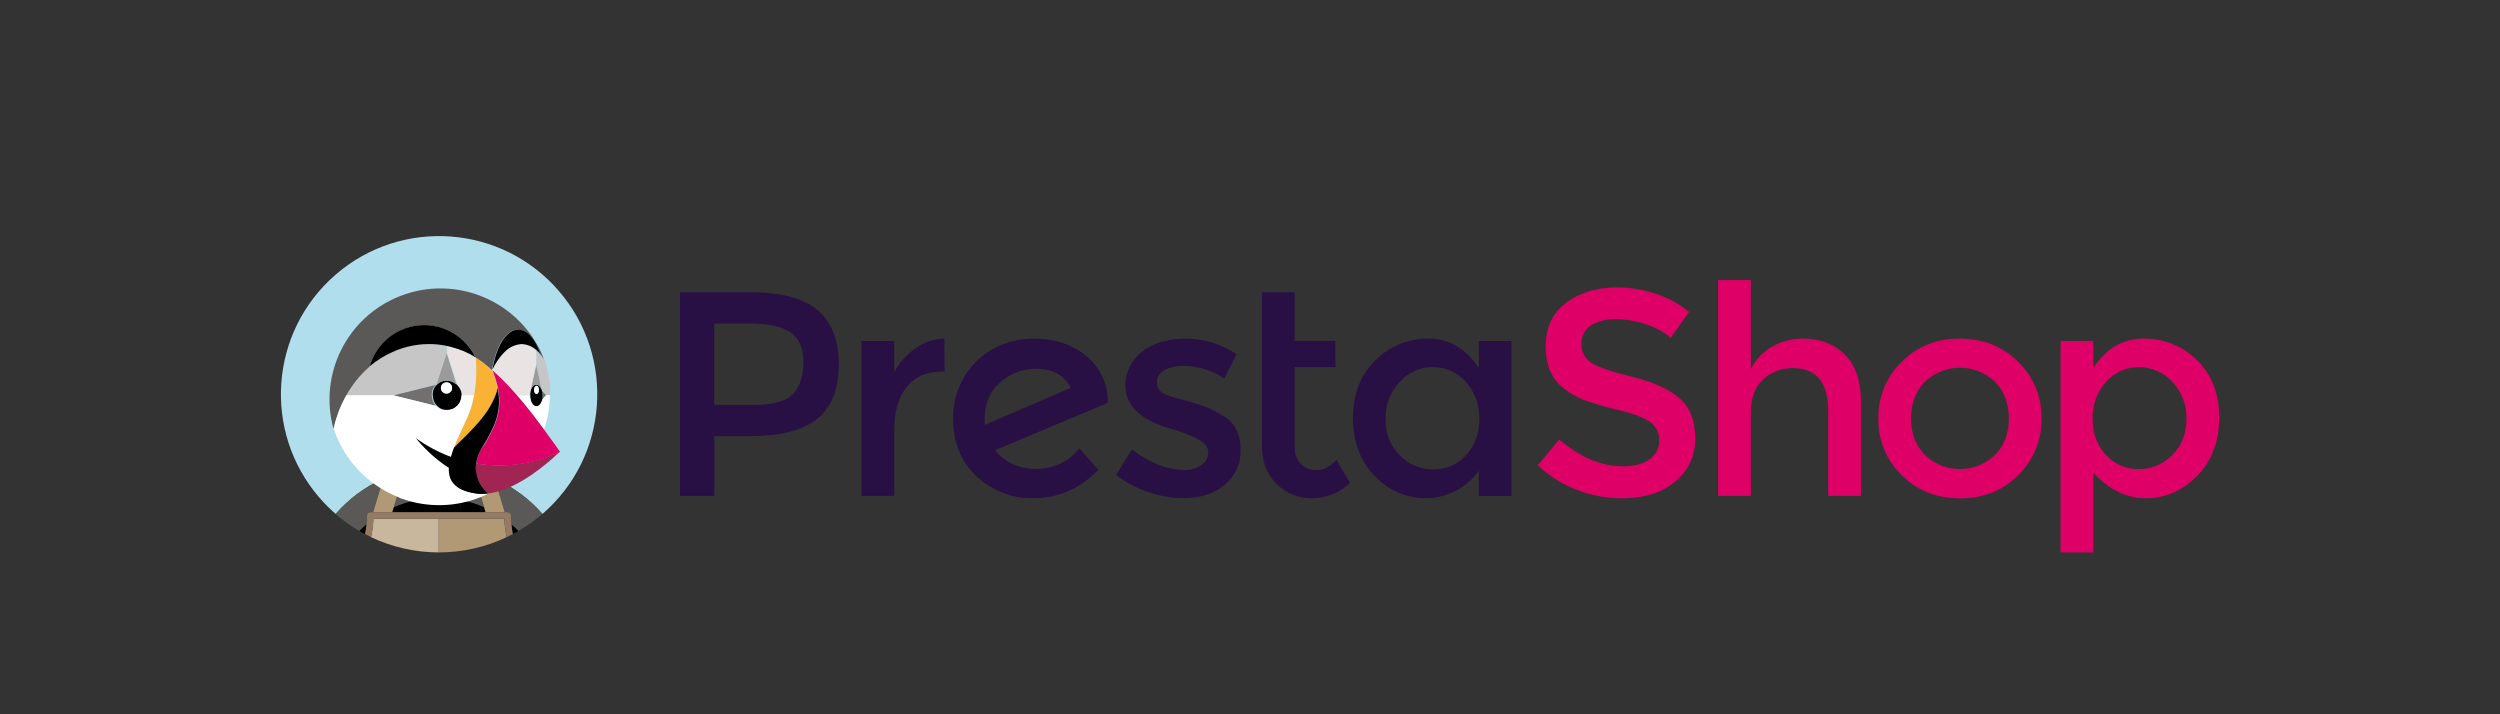 <?xml version="1.0" encoding="UTF-8"?>
<svg xmlns="http://www.w3.org/2000/svg" id="prestashop" viewBox="0 0 560 160">
  <rect x="0" y="0" width="560" height="160" fill="#333333" stroke="none"/>
  <defs>
    <style>
      .cls-1 {
        fill: none;
      }

      .cls-2 {
        fill: #f9b233;
      }

      .cls-3 {
        fill: #e9e4e3;
      }

      .cls-4 {
        fill: #fff;
      }

      .cls-5 {
        fill: #9c9b9b;
      }

      .cls-6 {
        fill: #a12553;
      }

      .cls-7 {
        fill: #b19975;
      }

      .cls-8 {
        fill: #b0deec;
      }

      .cls-9 {
        fill: #c9b79d;
      }

      .cls-10 {
        fill: #c7c6c7;
      }

      .cls-11 {
        fill: #df0067;
      }

      .cls-12 {
        fill: #71706f;
      }

      .cls-13 {
        fill: #957b63;
      }

      .cls-14 {
        fill: #5b5957;
      }

      .cls-15 {
        fill: #280f44;
      }
    </style>
  </defs>
  <g id="Calque_2" data-name="Calque 2">
    <g id="Calque_2-2" data-name="Calque 2-2">
      <path class="cls-15" d="M220.61,95.16c-.05-.41-.07-.81-.06-1.22,0-3.57,1.19-6.35,3.56-8.35,2.17-1.92,4.96-2.99,7.86-3,3.79,0,6.42,1.43,7.9,4.28l-19.25,8.3Zm27.53-5.08c.07-3.97-1.69-7.76-4.76-10.28-3.13-2.63-7.06-3.95-11.81-3.95-2.97-.01-5.9,.67-8.55,1.99-2.78,1.41-5.13,3.55-6.78,6.19-1.86,2.92-2.82,6.32-2.74,9.77,0,5.35,1.76,9.66,5.28,12.91,3.42,3.22,7.96,4.97,12.66,4.89,5.62,0,10.49-2.13,14.61-6.39l-4.3-4.76c-2.32,2.95-5.88,4.64-9.62,4.57-3.89,0-6.97-1.39-9.23-4.18l25.32-10.64-.07-.14Z"></path>
      <path class="cls-15" d="M205.12,78c-2.01,1.37-3.66,3.21-4.81,5.36v-6.99h-7.33v34.71h7.33v-14.89c0-3.96,.91-7.11,2.74-9.46,1.83-2.35,4.55-3.52,8.16-3.52h.39l-.07-7.37c-2.31,.06-4.55,.81-6.43,2.15"></path>
      <path class="cls-15" d="M274.34,93.4c-1.04-.71-2.14-1.32-3.29-1.83-1.03-.43-2.08-.83-3.16-1.18s-2.34-.69-3.75-1.04c-1.14-.25-2.24-.63-3.3-1.11-1.03-.38-1.71-1.38-1.69-2.48-.04-1.18,.6-2.29,1.66-2.83,1.31-.68,2.77-1.01,4.24-.95,3.28,0,6.48,.97,9.2,2.8l2.74-5.41c-3.35-2.28-7.3-3.51-11.35-3.52-4,0-7.26,.97-9.77,2.9-2.44,1.81-3.84,4.7-3.75,7.73,0,4.56,3.61,7.82,10.83,9.77,.17,.05,.43,.13,.78,.26,4.61,1.39,6.92,2.96,6.92,4.7,.02,1.15-.52,2.23-1.44,2.91-1.14,.82-2.52,1.22-3.92,1.14-3.78,0-7.7-1.52-11.74-4.56l-3.52,5.68c2.16,1.69,4.6,2.99,7.21,3.85,2.53,.88,5.18,1.34,7.86,1.37,3.74,0,6.81-.99,9.2-2.97,2.38-1.94,3.71-4.88,3.59-7.94,0-3.3-1.17-5.75-3.52-7.33"></path>
      <path class="cls-15" d="M177.65,88.25c-1.54,1.63-4.45,2.44-8.71,2.44h-8.95v-18.24h7.83c4.18,0,7.25,.65,9.2,1.95,1.95,1.31,2.93,3.53,2.93,6.69s-.76,5.54-2.3,7.15m5.45-18.82c-3.18-2.63-8.24-3.95-15.16-3.95h-15.63v45.6h7.69v-13.37h8.09c6.7,0,11.66-1.28,14.91-3.85,3.24-2.57,4.87-6.61,4.89-12.13,0-5.52-1.59-9.61-4.76-12.27"></path>
      <path class="cls-15" d="M294.95,105.27c-1.38,.08-2.72-.46-3.67-1.47-.91-1.11-1.37-2.52-1.29-3.95v-17.62h9.13v-5.87h-9.13v-10.89h-7.33v34.21c0,3.67,1.1,6.57,3.29,8.71,2.1,2.11,4.97,3.27,7.94,3.23,3.18-.02,6.22-1.26,8.52-3.46l-3.01-5.15c-1.43,1.52-2.93,2.28-4.5,2.28"></path>
      <path class="cls-15" d="M328.4,101.98c-1.88,2.06-4.55,3.21-7.33,3.16-2.82,.02-5.53-1.11-7.5-3.13-2.16-2.14-3.32-5.08-3.2-8.12-.1-3.08,1.03-6.07,3.13-8.32,1.91-2.14,4.64-3.35,7.5-3.33,2.83-.04,5.53,1.18,7.37,3.33,2.02,2.28,3.09,5.24,3,8.28,0,3.31-1,6.02-3,8.12m2.87-19.6c-2.94-4.35-6.7-6.52-11.26-6.52-4.44-.05-8.72,1.69-11.87,4.83-3.35,3.22-5.03,7.52-5.03,12.92s1.63,9.75,4.89,13.05c2.97,3.17,7.12,4.97,11.47,4.95,2.26-.02,4.48-.57,6.49-1.59,2.14-1.05,3.97-2.64,5.32-4.6v5.68h7.33v-34.71h-7.33v6.01Z"></path>
      <path class="cls-11" d="M446.89,101.91c-4.39,4.22-11.33,4.22-15.72,0-2.06-2.11-3.1-4.83-3.1-8.19s1.03-6.08,3.1-8.19c4.39-4.22,11.33-4.22,15.72,0,2.06,2.11,3.1,4.83,3.1,8.19s-1.03,6.08-3.1,8.19m-7.86-26.06c-5.22,0-9.57,1.73-13.05,5.19-3.43,3.33-5.32,7.93-5.22,12.71-.1,4.77,1.79,9.37,5.22,12.69,3.48,3.46,7.83,5.19,13.05,5.19s9.57-1.73,13.05-5.19c3.43-3.32,5.31-7.92,5.22-12.69,.1-4.77-1.79-9.37-5.22-12.69-3.48-3.46-7.83-5.19-13.05-5.19"></path>
      <path class="cls-11" d="M486.58,101.95c-1.97,2.02-4.68,3.15-7.5,3.13-2.79,.05-5.46-1.1-7.33-3.16-2-2.11-3.01-4.81-3.01-8.12-.1-3.04,.98-5.99,3.01-8.25,1.85-2.13,4.55-3.34,7.37-3.3,2.86-.03,5.59,1.18,7.51,3.3,2.1,2.24,3.23,5.22,3.13,8.28,0,3.33-1.06,6.04-3.19,8.12m5.55-21.27c-3.16-3.16-7.47-4.9-11.94-4.83-4.66,0-8.42,2.2-11.28,6.59v-6.07h-7.33v47.37h7.33v-17.87c3.48,3.82,7.4,5.74,11.77,5.74s8.21-1.67,11.51-5.02c3.28-3.35,4.92-7.7,4.92-13.05s-1.65-9.63-4.95-12.83"></path>
      <path class="cls-11" d="M403.74,75.85c-2.4,0-4.75,.63-6.82,1.83-2.05,1.15-3.7,2.91-4.73,5.02v-19.97h-7.33v48.35h7.33v-18.79c0-3.22,.93-5.66,2.8-7.33,1.8-1.65,4.15-2.54,6.59-2.51,5.29,0,7.94,3.19,7.94,9.58v19.05h7.33v-21.27c0-4.52-1.21-7.98-3.62-10.39-2.42-2.4-5.58-3.59-9.5-3.57"></path>
      <path class="cls-11" d="M376.15,89.16c-2.37-2.04-5.89-3.62-10.57-4.76s-7.73-2.2-9.16-3.16c-1.42-.93-2.24-2.54-2.16-4.24-.09-1.67,.73-3.26,2.16-4.14,1.66-.97,3.57-1.45,5.5-1.37,2.32,.01,4.63,.41,6.82,1.18,2.02,.61,3.89,1.64,5.5,3l4.11-5.81c-2.2-1.8-4.73-3.17-7.43-4.04-2.81-.95-5.75-1.43-8.71-1.44-4.52,0-8.31,1.14-11.38,3.43-3.07,2.28-4.6,5.54-4.6,9.77s1.35,7.34,4.04,9.39c1.4,1.12,2.96,2.01,4.63,2.65,2.5,.9,5.05,1.64,7.64,2.22,3.35,.81,5.71,1.71,7.07,2.68,1.35,.93,2.13,2.48,2.06,4.11,.04,1.68-.76,3.26-2.13,4.22-1.46,1.06-3.43,1.6-5.9,1.6-4.96,0-9.75-2-14.36-6.01l-4.83,5.8c5.16,4.78,11.94,7.41,18.97,7.37,4.89,0,8.82-1.24,11.81-3.71,2.94-2.35,4.6-5.93,4.5-9.69,0-3.98-1.19-6.99-3.56-9.04"></path>
      <path class="cls-8" d="M85.85,107.23c.56-.26,1.14-.48,1.72-.7s1.31-.48,1.98-.68c.83-.25,1.67-.48,2.52-.66,1.15-.24,2.3-.42,3.47-.54-.65,2.06-1.38,4.11-2.16,6.15,.04,.39,.05,.79,.06,1.19,3.23-.64,6.55-.64,9.77,0,0-.4,0-.79,.07-1.19-.79-2.04-1.51-4.08-2.17-6.15,1.17,.12,2.33,.3,3.48,.54,.85,.18,1.69,.41,2.52,.66,.67,.2,1.33,.43,1.98,.68s1.15,.45,1.72,.7c4.1,1.82,7.75,4.52,10.7,7.9,14.81-12.79,16.45-35.16,3.66-49.97-12.79-14.81-35.16-16.45-49.97-3.66-14.81,12.79-16.45,35.16-3.66,49.97,1.13,1.31,2.35,2.53,3.66,3.66,2.93-3.38,6.57-6.07,10.65-7.9Z"></path>
      <path class="cls-14" d="M88.18,113.65c1.68-.75,3.45-1.31,5.25-1.66,0-.4,0-.79-.06-1.19,.78-2.03,1.51-4.08,2.16-6.15-1.17,.12-2.32,.3-3.47,.54-.85,.18-1.69,.41-2.52,.66-.67,.2-1.33,.43-1.98,.68l2.58,.61-1.97,6.51Z"></path>
      <path class="cls-14" d="M82.09,117.47c.06-.67,.1-1.33,.1-2,0-.4,.33-.73,.73-.73h.65l2.27-7.5c-4.1,1.82-7.74,4.52-10.68,7.9,1.66,1.43,3.45,2.71,5.35,3.82,.51-.53,1.03-1.01,1.58-1.48Z"></path>
      <path class="cls-14" d="M110.79,107.23l2.27,7.5h.65c.4,0,.73,.33,.73,.73,0,.67,.04,1.34,.1,2,.55,.46,1.08,.95,1.58,1.47,1.9-1.1,3.7-2.38,5.38-3.81-2.95-3.38-6.61-6.08-10.72-7.9Z"></path>
      <path class="cls-14" d="M106.49,107.16l2.58-.61c-.65-.24-1.31-.48-1.98-.68-.86-.26-1.67-.51-2.52-.67-1.15-.24-2.31-.42-3.48-.54,.66,2.06,1.38,4.11,2.17,6.15-.04,.39-.05,.79-.07,1.19,1.81,.36,3.57,.91,5.25,1.66l-1.97-6.49Z"></path>
      <path d="M98.29,114.74h5c-.1-.91-.14-1.83-.12-2.75-3.23-.64-6.55-.64-9.77,0,.03,.92-.01,1.84-.12,2.75h5.01Z"></path>
      <path d="M80.51,118.94c.41,.24,.81,.47,1.22,.7,.15-.71,.26-1.44,.34-2.16-.53,.46-1.05,.95-1.56,1.47Z"></path>
      <path d="M87.85,114.74h5.5c.1-.91,.14-1.83,.12-2.75-1.81,.36-3.57,.91-5.25,1.66l-.36,1.09Z"></path>
      <path d="M114.55,117.47c.07,.73,.18,1.45,.33,2.16,.42-.23,.84-.46,1.22-.7-.48-.51-1-1-1.55-1.47Z"></path>
      <path d="M108.78,114.74l-.33-1.09c-1.69-.75-3.46-1.31-5.27-1.66-.03,.92,.01,1.84,.12,2.75h5.49Z"></path>
      <path class="cls-7" d="M87.85,114.74l.33-1.09,1.97-6.49-2.58-.61c-.58,.22-1.15,.45-1.72,.7l-2.27,7.5h4.28Z"></path>
      <path class="cls-7" d="M108.45,113.65l.33,1.09h4.28l-2.27-7.5c-.57-.26-1.14-.48-1.72-.7l-2.58,.61,1.97,6.51Z"></path>
      <path class="cls-9" d="M83.63,116.25l.07-.05h-.07v.05Z"></path>
      <path class="cls-9" d="M98.29,116.2h-14.58l-.07,.05c-.05,1.37-.23,2.73-.54,4.07,4.74,2.25,9.93,3.42,15.18,3.42v-7.54Z"></path>
      <path class="cls-7" d="M112.99,116.2h-.03l.07,.05s-.04-.03-.04-.05Z"></path>
      <path class="cls-7" d="M112.96,116.2h-14.66v7.54c5.26,0,10.46-1.17,15.21-3.42-.31-1.34-.49-2.7-.54-4.07v-.05Z"></path>
      <path class="cls-13" d="M114.55,117.47c-.07-.67-.1-1.33-.1-2,0-.4-.33-.73-.73-.73h-30.78c-.4,0-.73,.33-.73,.73,0,.67-.04,1.34-.1,2-.07,.73-.18,1.45-.34,2.16,.45,.23,.9,.46,1.36,.68,.31-1.34,.49-2.7,.54-4.07v-.05h29.32v.05c.05,1.37,.23,2.73,.54,4.07,.45-.22,.9-.45,1.35-.68-.14-.71-.25-1.44-.31-2.16Z"></path>
      <path class="cls-1" d="M110.26,82.89h0c.5,1.27,.91,2.57,1.22,3.89v.29c0,.1-.05,.27-.07,.38,.04-.18,.07-.38,.11-.61-.31-1.34-.72-2.66-1.22-3.95h-.04Z"></path>
      <path class="cls-1" d="M120.81,90.73l-.07,.07,.07-.07Z"></path>
      <path class="cls-1" d="M109.19,81.96c-.81-.69-1.67-1.31-2.57-1.87h0c.9,.56,1.76,1.18,2.57,1.87Z"></path>
      <path class="cls-1" d="M118.91,92.33l.07,.09-.07-.09Z"></path>
      <path class="cls-1" d="M111.36,87.51c0,.1-.05,.2-.07,.27,.02-.07,.05-.15,.07-.27Z"></path>
      <path class="cls-1" d="M107.88,100.47c-.49,.8-.86,1.66-1.09,2.57,.23-.9,.6-1.77,1.09-2.57l.52-.87-.52,.87Z"></path>
      <path class="cls-1" d="M110.26,82.88c.04-.06,.07-.12,.1-.18h0l-.09,.18c.21,.19,.43,.37,.61,.57-.19-.19-.4-.37-.62-.56Z"></path>
      <path class="cls-1" d="M105.36,79.37l-.11-.06,.11,.06Z"></path>
      <path class="cls-1" d="M105.53,79.47l-.15-.09,.15,.09Z"></path>
      <path class="cls-1" d="M120.36,94.2l.13,.17-.13-.17Z"></path>
      <path class="cls-1" d="M106.69,83.45c0,.37,0,.75-.04,1.11,.02-.37,.03-.74,.04-1.11Z"></path>
      <path class="cls-1" d="M106.55,80.05l-.78-.45,.78,.45Z"></path>
      <path class="cls-1" d="M105.75,79.6l-.21-.13,.21,.13Z"></path>
      <path class="cls-1" d="M115.74,88.47s.07,.08,.1,.12h0l-.1-.12h0Z"></path>
      <path class="cls-1" d="M110.89,83.45c.47,.43,.93,.87,1.39,1.32-.45-.45-.92-.89-1.39-1.32Z"></path>
      <path class="cls-1" d="M120.12,86.16c.09,0,.17,.02,.26,.04-.08-.03-.17-.04-.26-.04Z"></path>
      <path class="cls-1" d="M118.76,87.92v.13s0-.09,0-.13Z"></path>
      <path class="cls-1" d="M120.45,86.23c.06,.02,.12,.05,.17,.09-.05-.03-.11-.06-.17-.09Z"></path>
      <path class="cls-1" d="M121,86.68l.05,.08-.05-.08Z"></path>
      <path class="cls-1" d="M121.51,89.13h0v.05s0-.03,0-.05Z"></path>
      <path class="cls-1" d="M119.19,86.76l.06-.08-.06,.08Z"></path>
      <path class="cls-1" d="M119.87,86.2c.08-.03,.17-.04,.25-.04-.09,0-.17,.02-.25,.04Z"></path>
      <path class="cls-1" d="M113.57,86.09l-.66-.68,.66,.68Z"></path>
      <path class="cls-1" d="M120.12,78.41h0v3.29l-1.26,5.78v.05s0-.02,0-.04h0l1.26-5.78v-3.3Z"></path>
      <path class="cls-1" d="M114.75,87.36l-.35-.38,.35,.38Z"></path>
      <path class="cls-1" d="M121.39,87.48s0,.09,.04,.14h0s-.03-.09-.04-.13h0Z"></path>
      <path class="cls-1" d="M118.7,88.59h0s0-.04,0-.07c0,.02,0,.04,0,.07Z"></path>
      <path class="cls-1" d="M119.62,86.32c.06-.03,.11-.06,.17-.09l-.17,.09Z"></path>
      <path class="cls-1" d="M119.36,86.54c.06-.06,.12-.12,.18-.17-.06,.05-.13,.11-.18,.17Z"></path>
      <path class="cls-1" d="M121.43,89.58h0c-.03,.12-.07,.24-.11,.36,.05-.12,.08-.24,.12-.36h0Z"></path>
      <path class="cls-1" d="M78.21,87.51l.16-.24-.16,.24Z"></path>
      <path class="cls-1" d="M120.7,86.37c.07,.05,.13,.11,.18,.17-.06-.06-.12-.12-.18-.17Z"></path>
      <path class="cls-1" d="M79.22,86.03l.07-.11-.07,.11Z"></path>
      <path class="cls-1" d="M76.68,90.33c-.06,.13-.12,.26-.18,.39,.05-.13,.12-.26,.18-.39Z"></path>
      <path class="cls-1" d="M81.52,83.37l.21-.21-.21,.21Z"></path>
      <path class="cls-1" d="M80.27,84.71l.21-.26-.21,.26Z"></path>
      <polygon class="cls-1" points="121.39 87.48 120.12 81.71 121.39 87.48 121.39 87.48"></polygon>
      <path class="cls-1" d="M77.46,88.8c-.09,.15-.16,.29-.23,.44,.07-.15,.15-.29,.23-.44Z"></path>
      <path class="cls-1" d="M96.8,87.83s0,.05,0,.07c0-.02,0-.05,0-.07Z"></path>
      <path class="cls-1" d="M97.01,87.23s0,.02,0,.03c0,0,0-.02,0-.03Z"></path>
      <path class="cls-1" d="M121.11,90.37c-.04,.06-.08,.11-.12,.16,.04-.05,.08-.1,.12-.16Z"></path>
      <path class="cls-1" d="M96.74,88.17s0,.05,0,.08c0-.03,0-.05,0-.08Z"></path>
      <path class="cls-1" d="M121.28,90.03c-.03,.08-.07,.16-.12,.23,.04-.07,.08-.17,.12-.23Z"></path>
      <path class="cls-14" d="M108.47,109.68l-.33-.4,.33,.4Z"></path>
      <path class="cls-7" d="M109.29,110.48h0c-.3-.24-.57-.51-.82-.81h0c.25,.29,.52,.56,.82,.81Z"></path>
      <path class="cls-10" d="M121.93,80.39h0c-.28-.39-.59-.77-.91-1.12h0c-.14-.15-.29-.3-.43-.44l-.16-.15c-.09-.09-.18-.17-.27-.24h0v3.3l1.26,5.78h0s0,.09,.04,.13l.87,.98h.92v-.25h0c0-2.65-.43-5.29-1.26-7.8h0c0-.06-.03-.13-.05-.19Z"></path>
      <path class="cls-12" d="M121.51,88.05h0c0,.14,0,.28,0,.42v.07h0v.49h0c-.02,.14-.04,.28-.08,.42h0l.87-.97-.87-.85h0c.04,.13,.06,.27,.08,.41Z"></path>
      <path d="M121.51,89.16v-.64c0-.14,0-.28,0-.42v-.04c-.02-.14-.04-.29-.08-.43,0-.05-.03-.09-.04-.14-.08-.26-.19-.5-.34-.73l-.05-.08s-.07-.1-.12-.14c-.06-.06-.12-.12-.18-.17l-.07-.05c-.05-.03-.11-.06-.17-.09h-.07c-.08-.03-.17-.04-.26-.04-.09,0-.17,.02-.25,.04h-.08c-.06,.02-.12,.05-.17,.09l-.07,.05c-.06,.05-.13,.11-.18,.17l-.11,.14-.06,.08c-.14,.22-.26,.47-.33,.73,0,.01,0,.02,0,.04-.04,.13-.07,.26-.09,.4v.13c0,.16,0,.32,0,.48,0,.02,0,.04,0,.07h0c0,1.35,.61,2.44,1.42,2.44,.14,0,.27-.03,.39-.09h.06l.15-.1,.07-.07c.07-.06,.13-.12,.18-.2,.04-.05,.08-.1,.12-.16s.04-.07,.06-.12c.04-.07,.08-.15,.12-.23l.04-.09c.04-.12,.08-.24,.11-.36,.02-.15,.02-.3,.01-.45Zm-1.33-.9c-.3,0-.54-.41-.54-.92s.24-.92,.54-.92,.53,.41,.53,.92-.24,.92-.53,.92Z"></path>
      <path class="cls-4" d="M120.18,86.42c-.3,0-.54,.41-.54,.92s.24,.92,.54,.92,.53-.41,.53-.92-.24-.92-.53-.92Z"></path>
      <path class="cls-5" d="M118.86,87.48h0c.07-.26,.19-.5,.33-.73l.06-.08,.11-.14c.06-.06,.12-.12,.18-.17l.07-.05,.17-.09h.08c.08-.03,.17-.04,.25-.04,.09,0,.17,.02,.26,.04h.07c.06,.02,.12,.05,.17,.09l.07,.05c.07,.05,.13,.11,.18,.17,.04,.04,.08,.09,.12,.14l.05,.08c.15,.22,.26,.47,.34,.73h0l-1.26-5.78-1.26,5.78h0Z"></path>
      <path d="M103.39,88.55c0-.11,0-.23,0-.34h0c-.01-.11-.03-.22-.05-.33h0c0-.11-.05-.21-.09-.32h0c-.03-.1-.07-.2-.12-.3h0l-.15-.29h0c-.37-.66-.94-1.17-1.64-1.47h0c-.2-.08-.4-.14-.61-.18h0c-.2-.04-.41-.06-.61-.07-.21,0-.41,.02-.61,.06h0c-.21,.04-.41,.09-.61,.17h0c-.19,.08-.37,.17-.54,.29h0c-.17,.11-.33,.24-.48,.38h0c-.24,.23-.45,.49-.61,.78h0c-.05,.09-.09,.18-.13,.27,0,0,0,.02,0,.03-.04,.08-.08,.17-.1,.26v.05c-.03,.08-.05,.17-.07,.25,0,.02,0,.05,0,.07,0,.09-.03,.18-.04,.26,0,.03,0,.05,0,.08,0,.12,0,.23,0,.35,0,.22,.02,.43,.06,.65h0c.04,.21,.1,.41,.18,.61h0c.16,.39,.39,.74,.68,1.04,.23,.24,.49,.44,.78,.61h0c.09,.05,.18,.1,.27,.14h0l.27,.1h.05c.08,.03,.17,.05,.26,.07h.07l.26,.04h.08c.12,0,.23,0,.35,0,.38,.01,.77-.04,1.13-.15,.2-.09,.38-.19,.56-.31,.36-.24,.66-.55,.9-.9,.12-.18,.23-.37,.31-.57,.17-.41,.26-.85,.26-1.3h0v-.05Zm-3.34-.39c-.69,.02-1.27-.53-1.29-1.22-.02-.69,.53-1.27,1.22-1.29,.69-.02,1.27,.53,1.29,1.22,0,.01,0,.03,0,.04,0,.68-.54,1.24-1.22,1.25Z"></path>
      <path class="cls-4" d="M100.05,85.65c-.69-.02-1.27,.53-1.29,1.22s.53,1.27,1.22,1.29c.69,.02,1.27-.53,1.29-1.22,0-.01,0-.02,0-.04,0-.68-.54-1.24-1.22-1.26Z"></path>
      <path class="cls-10" d="M97.75,86.18h0l2.3-7.04v-1.68c-1.3-.27-2.62-.41-3.95-.41-.45,0-.9,0-1.34,.05h-.2c-2.32,.18-4.6,.76-6.72,1.73-1.8,.83-3.48,1.91-4.99,3.2h0c-.41,.35-.79,.71-1.17,1.08l-.21,.21c-.36,.36-.7,.73-1.04,1.11l-.21,.26c-.33,.41-.66,.81-.97,1.22l-.07,.11c-.29,.4-.57,.81-.84,1.22l-.16,.24c-.21,.34-.42,.7-.61,1.06h10.52l9.68-2.37Z"></path>
      <path class="cls-3" d="M106.6,85.38l.05-.79c0-.37,0-.74,.04-1.11s0-.61,0-.87v-.28c0-.75-.04-1.49-.09-2.24h0l-.78-.45h0l-.21-.13h0l-.15-.09h0l-.11-.06c-.48-.25-.97-.48-1.47-.69-1.2-.48-2.44-.87-3.7-1.16v1.67l2.28,7.04h0c.24,.23,.45,.48,.61,.77h0l.15,.29h0c.04,.1,.08,.2,.12,.3h0c.03,.1,.06,.21,.09,.32h0c.02,.11,.04,.22,.05,.33h0c0,.11,0,.23,0,.34h2.79c.19-1.02,.32-2.06,.4-3.1,0,0-.07-.07-.07-.1Z"></path>
      <path class="cls-2" d="M103.41,98.64l1.83-1.83c.34-.35,.67-.7,.99-1.04,2.33-2.54,4.04-4.89,5.08-7.94,0-.07,.05-.17,.07-.27s0-.04,0-.05c.02-.11,.05-.24,.07-.38v-.29c-.32-1.32-.72-2.62-1.22-3.89h0l-.26-.24c-.26-.24-.53-.48-.8-.7-.81-.69-1.67-1.31-2.57-1.87h0c.05,.75,.08,1.49,.09,2.24v1.12c0,.29,0,.75-.04,1.11l-.05,.79v.09c-.08,1.04-.22,2.07-.4,3.1l-.33,1.55c-.69,2.78-2.08,5.3-3.23,7.91-.31,.69-.61,1.39-.84,2.1l-.07,.2c.35-.37,.67-.7,.92-.93l.77-.75Z"></path>
      <path class="cls-5" d="M97.77,86.16h0c.15-.14,.31-.27,.48-.38h0c.17-.11,.35-.21,.54-.29h0c.2-.08,.4-.13,.61-.17h0c.2-.04,.41-.06,.61-.06,.21,0,.41,.03,.61,.07h0c.21,.04,.41,.1,.61,.18h0c.38,.16,.73,.39,1.03,.67h0l-2.2-7.06-2.3,7.04Z"></path>
      <path class="cls-12" d="M96.96,89.86c-.08-.2-.14-.4-.18-.61h0c-.04-.21-.06-.43-.06-.65,0-.12,0-.23,0-.35,0-.03,0-.05,0-.08,0-.09,0-.18,.04-.26,0-.02,0-.05,0-.07,.02-.09,.04-.17,.07-.25v-.05c.03-.09,.06-.18,.1-.26,0,0,0-.02,0-.03,.04-.09,.09-.18,.13-.27h0c.16-.29,.37-.55,.61-.78h0l-9.6,2.38h0l9.58,2.34c-.29-.3-.52-.65-.68-1.04h-.02Z"></path>
      <path class="cls-3" d="M118.74,88.05v-.13c0-.13,.05-.27,.09-.4v-.05l1.26-5.78v-3.3c-.91-.81-2.07-1.28-3.29-1.32-1.46,.09-2.83,.73-3.82,1.8-1.09,1.12-1.98,2.42-2.66,3.83,0,.06-.06,.12-.1,.18,.21,.19,.43,.37,.61,.57,.47,.43,.93,.87,1.39,1.32,.21,.21,.42,.43,.61,.61l.74,.71c.28,.29,.56,.61,.83,.89l.35,.38c.33,.37,.67,.74,.99,1.11h0l.1,.12h2.86s0-.04,0-.07c0-.16,.01-.32,.04-.48Z"></path>
      <path class="cls-14" d="M75.87,92.21v-.06c.18-.48,.38-.95,.61-1.42,.05-.13,.12-.26,.18-.39,.18-.37,.35-.73,.55-1.09,.07-.15,.15-.29,.23-.44l.13-.24c.2-.35,.41-.71,.61-1.06l.16-.24c.27-.42,.55-.83,.84-1.22l.07-.11c.31-.41,.64-.81,.97-1.22l.21-.26c.34-.38,.68-.75,1.04-1.11l.21-.21c.38-.37,.76-.73,1.17-1.08h0c1.94-6.75,8.98-10.65,15.73-8.71,3.43,.98,6.28,3.36,7.87,6.55h0c0,.05,.05,.1,.09,.16h0c.9,.56,1.76,1.18,2.57,1.87,.27,.23,.54,.46,.8,.7l.26,.24h0l.09-.18c.81-5.13,3.05-8.83,5.74-8.83,2.01,0,3.79,2.1,4.89,5.33v.04h0c.33,.36,.63,.73,.91,1.12h0s.03,.09,.04,.14h0l-.04-.17c-5.06-12.77-19.51-19.02-32.28-13.96-11.8,4.67-18.18,17.48-14.82,29.71h0c.16-.73,.35-1.45,.57-2.17,.18-.57,.37-1.14,.57-1.69Z"></path>
      <path class="cls-4" d="M122.3,88.6l-.87,.97h0c-.03,.12-.07,.24-.12,.36l-.04,.09c-.04,.08-.07,.16-.12,.23s-.04,.08-.06,.12-.08,.11-.12,.16c-.05,.07-.11,.14-.18,.2l-.07,.07-.15,.1h-.06c-.12,.06-.26,.09-.39,.09-.79,0-1.42-1.09-1.42-2.44h-2.87c.53,.61,1.06,1.22,1.57,1.87h0c.5,.61,1,1.22,1.48,1.83l.07,.09c.46,.61,.92,1.19,1.37,1.78l.13,.17c.48,.61,.95,1.26,1.42,1.9h0c.84-2.48,1.28-5.08,1.31-7.7h-.89v.1Z"></path>
      <path d="M94.59,77.12h.2c.45,0,.89-.05,1.34-.05,1.33,0,2.65,.14,3.95,.41h0c1.27,.29,2.51,.67,3.72,1.14,.5,.21,.99,.44,1.47,.69l.11,.06h0l.15,.09h0l.21,.13h0l.78,.45h0c0-.05-.06-.1-.09-.16h0c-1.07-2.13-2.72-3.93-4.75-5.18-5.96-3.67-13.78-1.81-17.45,4.15-.61,.99-1.08,2.06-1.4,3.18,1.54-1.29,3.25-2.36,5.08-3.17,2.11-.97,4.37-1.55,6.68-1.73Z"></path>
      <path d="M113.01,78.87c1-1.07,2.37-1.71,3.82-1.8,1.22,.04,2.38,.51,3.29,1.32h0c.09,.07,.18,.16,.27,.24l.16,.15c.15,.14,.29,.29,.43,.44h0v-.04c-1.11-3.23-2.89-5.33-4.89-5.33-2.67,0-4.93,3.7-5.74,8.83h0c.67-1.41,1.56-2.7,2.65-3.82Z"></path>
      <path class="cls-4" d="M89.46,111.52l.69,.24c5.69,1.99,11.91,1.85,17.5-.4l.45-.2,.73-.32,.61-.31h-.15c-.88,.12-1.76,.12-2.64,0-5.12-.73-6.25-3.2-6.11-5.77-.39-.22-.76-.47-1.12-.73-2.34-1.68-4.44-3.67-6.27-5.9,2.34,1.69,4.89,3.07,7.59,4.1l.28,.1c.21-.73,.46-1.43,.68-2.05h0l.07-.2c.25-.71,.54-1.41,.84-2.1,1.14-2.6,2.54-5.12,3.22-7.9l.33-1.55h-2.78c0,.45-.09,.89-.26,1.3-.08,.2-.19,.39-.31,.57-.24,.36-.55,.66-.9,.9-.18,.12-.37,.22-.56,.31-.41,.17-.85,.26-1.3,.26-.12,0-.23,0-.35,0h-.08l-.26-.04h-.07c-.09-.02-.17-.04-.26-.07h-.05l-.27-.1h0c-.09-.04-.19-.09-.27-.14h0c-.29-.17-.55-.37-.78-.61l-9.61-2.38h-10.46l-.13,.24c-.09,.15-.16,.29-.23,.44-.2,.36-.37,.72-.55,1.09-.06,.13-.12,.26-.18,.39-.21,.47-.42,.94-.61,1.42v.06c-.21,.55-.4,1.11-.57,1.67-.22,.72-.41,1.45-.57,2.17,1.64,4.97,4.8,9.29,9.03,12.36l.37,.25c1.65,1.16,3.43,2.11,5.31,2.83v.02Z"></path>
      <path class="cls-6" d="M106.63,103.8c-.04,.26-.06,.52-.07,.78-.01,.44,.02,.88,.09,1.31,.04,.27,.1,.53,.18,.79,.1,.36,.23,.72,.39,1.06,.15,.31,.31,.61,.49,.9l.17,.26,.26,.36,.33,.4c.25,.29,.52,.56,.82,.81h0s0,.04,0,.06h.15c1.14-.16,2.25-.44,3.33-.84,.56-.2,1.12-.42,1.67-.67l.5-.24c5.69-2.76,10.46-7.62,10.46-7.62-5.84,2.8-12.4,3.72-18.78,2.63Z"></path>
      <path class="cls-11" d="M120.36,94.2c-.45-.61-.91-1.19-1.37-1.78l-.07-.09c-.49-.61-.98-1.22-1.48-1.83h0c-.51-.61-1.04-1.22-1.57-1.87,0-.04-.07-.07-.1-.12-.32-.37-.66-.74-.99-1.11l-.35-.38c-.27-.3-.55-.61-.83-.89l-.66-.68c-.21-.21-.42-.42-.61-.61-.45-.45-.92-.89-1.39-1.32-.21-.2-.42-.38-.61-.57h0c.5,1.28,.91,2.6,1.22,3.95,.07,.35,.12,.69,.17,1.03,.61,4.66-.87,7.7-3.24,11.71l-.59,.84c-.49,.8-.86,1.66-1.09,2.57-.06,.26-.12,.52-.15,.79,6.39,1.09,12.96,.18,18.8-2.63,0,0-1.41-2.06-3.52-4.89-.47-.61-.95-1.27-1.42-1.9l-.13-.21Z"></path>
      <path d="M109.29,110.48c-.3-.24-.57-.51-.82-.81l-.33-.4-.26-.36-.17-.26c-.18-.29-.35-.59-.49-.9-.15-.34-.27-.7-.37-1.06-.08-.26-.13-.53-.18-.79-.07-.43-.1-.87-.09-1.31,0-.26,.03-.52,.07-.78,.04-.27,.09-.53,.15-.79,.23-.9,.59-1.75,1.07-2.54h0l.52-.87c2.38-4.02,3.87-7.07,3.24-11.74-.05-.34-.1-.67-.17-1.03-.04,.24-.07,.45-.11,.61v.05s-.05,.2-.07,.27c-1.03,3.05-2.74,5.42-5.08,7.94-.32,.34-.65,.69-.99,1.04-.57,.61-1.17,1.22-1.83,1.83l-.77,.77c-.24,.24-.56,.56-.92,.93h0c-.22,.61-.47,1.31-.68,2.05l-.28-.08c-2.69-1.03-5.24-2.41-7.57-4.1,1.82,2.23,3.93,4.21,6.27,5.9,.36,.26,.74,.51,1.12,.73-.16,2.57,.97,5.03,6.11,5.77,.88,.12,1.76,.12,2.64,0,0-.02,0-.04,0-.06h-.02Z"></path>
    </g>
  </g>
</svg>
